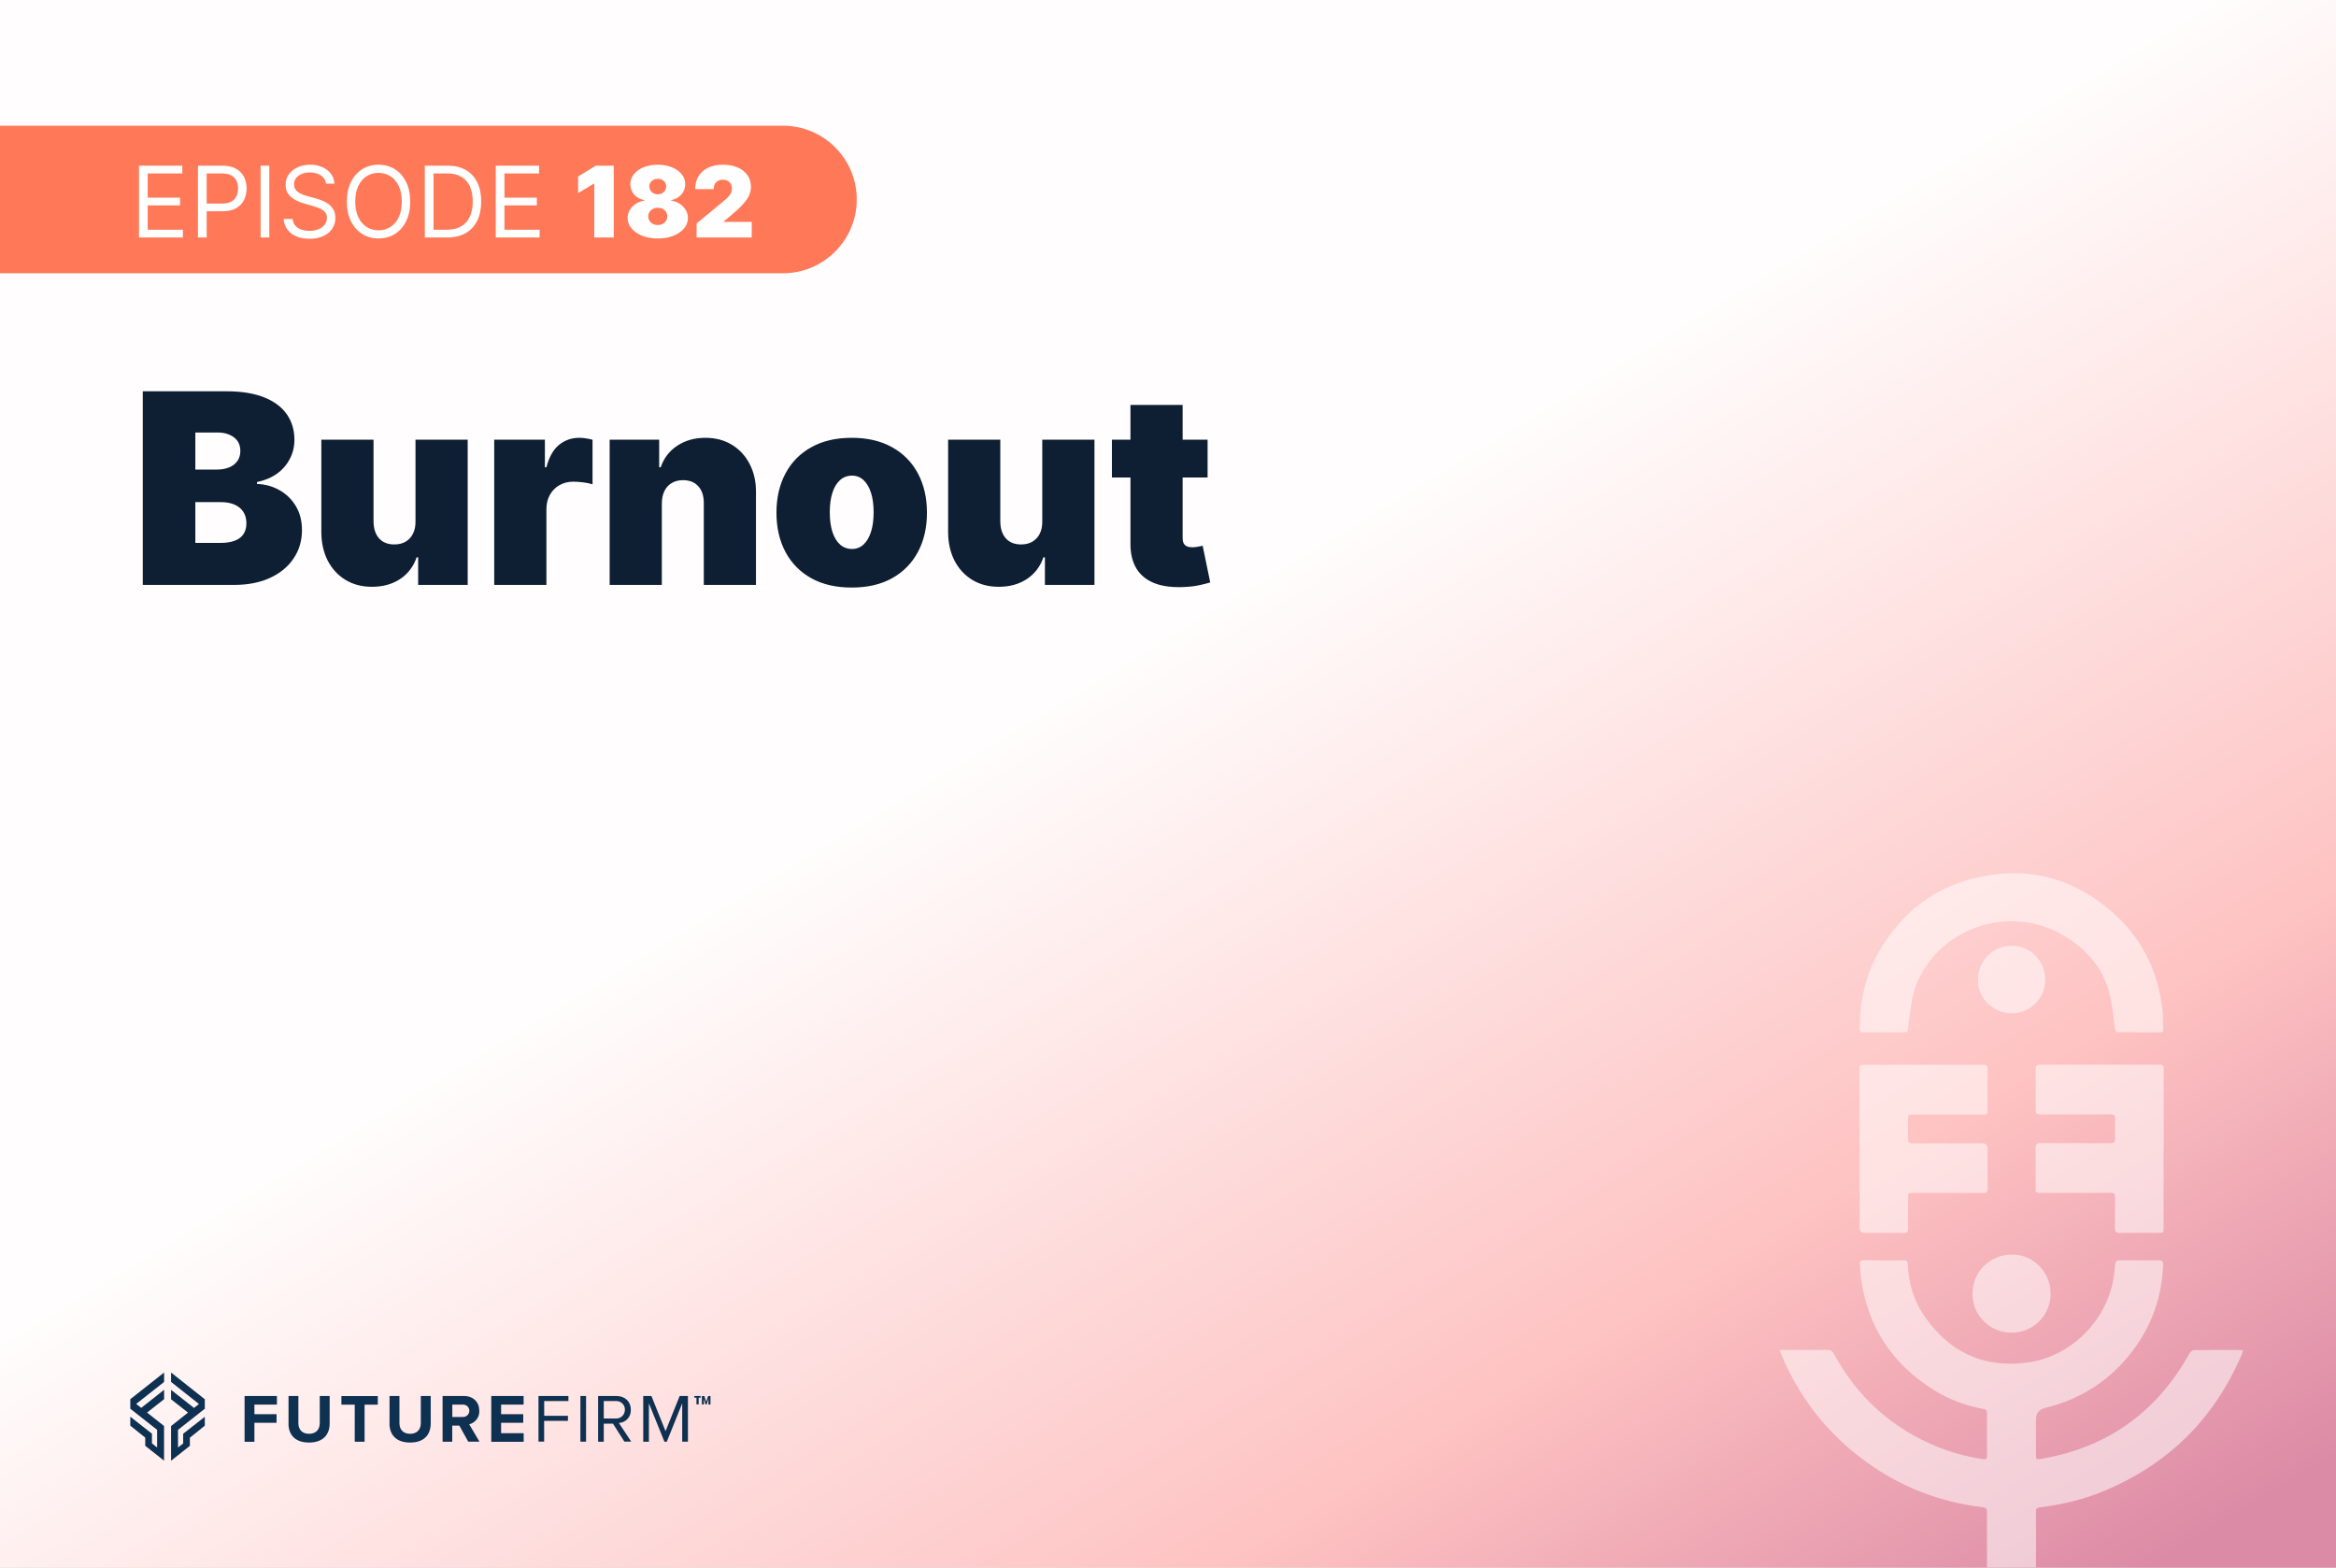 <svg width="380" height="255" viewBox="0 0 380 255" fill="none" xmlns="http://www.w3.org/2000/svg">
<rect x="0" y="0" width="380" height="255" fill="#808080" stroke="none"/>
<g clip-path="url(#clip0_10_381)">
<rect width="380" height="255" fill="white"/>
<rect x="-1.318" y="-0.273" width="382.505" height="255.74" fill="url(#paint0_linear_10_381)"/>
<path d="M-0.631 20.447H127.369C133.989 20.447 139.369 25.827 139.369 32.447C139.369 39.067 133.989 44.447 127.369 44.447H-0.631V20.447Z" fill="#FF7959"/>
<path d="M39.786 234.518V227.078H45.046V228.478H41.386V230.038H44.986V231.438H41.386V234.528H39.786V234.508V234.518ZM46.936 231.538V227.078H48.536V231.488C48.536 232.528 49.146 233.228 50.276 233.228C51.406 233.228 52.016 232.518 52.016 231.488V227.078H53.626V231.538C53.626 233.378 52.536 234.648 50.266 234.648C47.996 234.648 46.926 233.378 46.926 231.538M57.706 234.518V228.488H55.536V227.088H61.456V228.488H59.306V234.518H57.706ZM63.366 231.538V227.078H64.976V231.488C64.976 232.528 65.586 233.228 66.716 233.228C67.846 233.228 68.456 232.518 68.456 231.488V227.078H70.066V231.538C70.066 233.378 68.986 234.648 66.716 234.648C64.446 234.648 63.356 233.388 63.356 231.538M76.176 234.518L74.716 231.888H73.566V234.518H71.996V227.078H75.466C77.016 227.078 77.966 228.098 77.966 229.478C78.026 230.518 77.326 231.438 76.326 231.678L77.996 234.508H76.186L76.176 234.518ZM76.346 229.468C76.346 228.918 75.886 228.468 75.336 228.478C75.306 228.478 75.276 228.478 75.246 228.478H73.576V230.488H75.246C75.796 230.538 76.286 230.128 76.346 229.578C76.346 229.538 76.346 229.508 76.346 229.468ZM79.916 234.518V227.078H85.176V228.478H81.516V230.038H85.116V231.438H81.516V233.128H85.186V234.528H79.926V234.508L79.916 234.518ZM87.596 234.518V227.078H92.466V227.898H88.526V230.298H92.386V231.118H88.516V234.498H87.596V234.518ZM94.416 227.078H95.336V234.508H94.416V227.078ZM101.586 234.518L99.716 231.578H98.216V234.518H97.296V227.078H100.276C101.636 227.078 102.616 227.948 102.616 229.318C102.676 230.448 101.806 231.408 100.676 231.468L102.686 234.498H101.606V234.518H101.586ZM101.656 229.318C101.676 228.548 101.066 227.918 100.296 227.898C100.246 227.898 100.206 227.898 100.156 227.898H98.216V230.738H100.156C100.926 230.788 101.596 230.208 101.646 229.428C101.646 229.388 101.646 229.338 101.646 229.298L101.656 229.318ZM110.976 234.518V228.268L108.466 234.518H108.086L105.556 228.268V234.518H104.636V227.078H105.966L108.266 232.798L110.566 227.078H111.906V234.508H110.976V234.518Z" fill="#0E3051"/>
<path d="M23.926 229.768L26.696 227.598V226.068L22.976 229.008L22.156 228.368L26.696 224.788V223.258L21.196 227.598V229.148L25.556 232.578V235.448L24.716 234.788V233.208L21.196 230.448V231.898L23.626 233.848V235.178L26.686 237.598V231.958L23.916 229.768H23.926ZM27.826 223.258V224.788L32.366 228.378L31.556 229.018L27.826 226.078V227.608L30.586 229.778L27.826 231.968V237.608L30.886 235.188V233.858L33.316 231.908V230.458L29.796 233.218V234.798L28.956 235.458V232.588L33.316 229.148V227.608L27.826 223.258Z" fill="#0E3051"/>
<path d="M115.236 227.558L114.956 228.448H114.776L114.496 227.558V228.458H114.176V227.088H114.576L114.876 228.018L115.196 227.088H115.576V228.468H115.246V227.568L115.236 227.558ZM113.986 227.348H113.656V228.438H113.296V227.348H112.946V227.078H113.976V227.348H113.986Z" fill="#0E3051"/>
<g style="mix-blend-mode:overlay" opacity="0.53">
<path d="M364.881 219.666C364.811 219.906 364.761 220.116 364.671 220.316C360.211 230.756 352.751 238.166 342.271 242.526C338.921 243.926 335.411 244.746 331.821 245.196C331.331 245.256 331.191 245.446 331.191 245.906C331.211 248.986 331.211 252.076 331.191 255.166H323.231C323.211 252.096 323.221 249.026 323.231 245.956C323.241 245.426 323.071 245.246 322.541 245.176C315.591 244.336 309.251 241.906 303.571 237.786C297.351 233.276 292.751 227.456 289.771 220.356C289.691 220.156 289.631 219.936 289.511 219.586H290.621C292.821 219.586 295.021 219.606 297.221 219.576C297.771 219.566 298.061 219.746 298.331 220.236C302.161 227.306 307.811 232.366 315.261 235.386C317.621 236.336 320.061 236.956 322.571 237.346C323.031 237.416 323.231 237.296 323.231 236.816C323.221 234.486 323.211 232.166 323.231 229.846C323.241 229.216 322.801 229.226 322.411 229.146C319.621 228.596 316.981 227.616 314.571 226.106C307.821 221.856 303.781 215.826 302.731 207.876C302.631 207.136 302.621 206.386 302.541 205.646C302.481 205.136 302.711 205.006 303.181 205.006C305.341 205.026 307.491 205.026 309.651 205.006C310.151 205.006 310.331 205.166 310.351 205.676C310.461 208.716 311.311 211.546 313.021 214.046C317.041 219.916 322.631 222.556 329.711 221.646C336.451 220.776 342.141 215.446 343.631 208.836C343.861 207.806 343.991 206.746 344.071 205.696C344.121 205.156 344.311 204.996 344.831 205.006C346.951 205.026 349.061 205.026 351.181 205.006C351.741 204.996 351.891 205.196 351.871 205.726C351.701 210.786 350.131 215.366 347.131 219.446C343.501 224.376 338.681 227.546 332.731 229.006C332.711 229.016 332.691 229.016 332.671 229.026C331.684 229.26 331.191 229.89 331.191 230.916V236.636C331.201 237.386 331.251 237.436 331.981 237.316C342.811 235.486 350.841 229.716 356.181 220.136C356.311 219.896 356.661 219.616 356.901 219.616C359.431 219.576 361.961 219.586 364.491 219.596C364.591 219.596 364.691 219.626 364.871 219.666H364.881Z" fill="white"/>
<path d="M347.971 167.906C346.931 167.906 345.901 167.876 344.861 167.916C344.291 167.936 344.071 167.746 344.001 167.166C343.811 165.476 343.651 163.776 343.281 162.126C342.291 157.666 339.551 154.446 335.711 152.176C327.361 147.236 316.451 150.476 312.181 159.086C311.381 160.706 311.021 162.446 310.781 164.226C310.641 165.256 310.501 166.276 310.401 167.316C310.361 167.746 310.211 167.936 309.751 167.926C307.531 167.906 305.311 167.916 303.091 167.926C302.651 167.926 302.531 167.756 302.531 167.336C302.471 162.236 303.771 157.536 306.591 153.276C309.971 148.166 314.591 144.626 320.491 143.026C329.001 140.716 336.741 142.466 343.441 148.226C348.361 152.446 351.061 157.906 351.781 164.346C351.891 165.356 351.841 166.376 351.881 167.396C351.901 167.806 351.721 167.946 351.321 167.936C350.201 167.916 349.081 167.936 347.961 167.936L347.971 167.906Z" fill="white"/>
<path d="M351.951 186.866C351.951 191.136 351.951 195.406 351.951 199.686C351.951 200.536 351.951 200.536 351.091 200.536C349.001 200.536 346.901 200.516 344.811 200.546C344.191 200.556 344.031 200.336 344.041 199.756C344.071 198.096 344.031 196.436 344.061 194.776C344.071 194.206 343.881 194.026 343.311 194.026C339.541 194.046 335.761 194.036 331.991 194.036C331.141 194.036 331.141 194.036 331.141 193.166C331.141 191.026 331.161 188.896 331.131 186.756C331.131 186.136 331.301 185.936 331.941 185.936C335.711 185.966 339.491 185.936 343.261 185.956C343.881 185.956 344.101 185.776 344.071 185.146C344.021 184.116 344.031 183.076 344.071 182.036C344.101 181.416 343.861 181.266 343.281 181.266C339.511 181.286 335.731 181.266 331.961 181.286C331.341 181.286 331.131 181.126 331.141 180.486C331.181 178.286 331.171 176.086 331.141 173.896C331.141 173.346 331.321 173.186 331.861 173.186C338.331 173.196 344.801 173.196 351.271 173.186C351.841 173.186 351.971 173.396 351.971 173.916C351.961 178.226 351.971 182.546 351.971 186.856L351.951 186.866Z" fill="white"/>
<path d="M302.501 186.846C302.501 182.576 302.501 178.306 302.501 174.026C302.501 173.206 302.501 173.206 303.331 173.206C309.741 173.206 316.141 173.206 322.551 173.196C323.161 173.196 323.331 173.396 323.321 173.986C323.291 176.146 323.311 178.296 323.311 180.456C323.311 181.296 323.311 181.296 322.491 181.296C318.741 181.296 314.991 181.296 311.231 181.296C310.381 181.296 310.381 181.296 310.381 182.166C310.381 183.186 310.411 184.196 310.381 185.216C310.361 185.826 310.591 185.986 311.181 185.986C314.931 185.966 318.691 185.966 322.441 185.966C323.028 185.966 323.321 186.266 323.321 186.866C323.321 189.006 323.301 191.136 323.331 193.276C323.331 193.876 323.161 194.066 322.561 194.056C318.791 194.036 315.011 194.046 311.241 194.046C310.401 194.046 310.401 194.046 310.401 194.866C310.401 196.526 310.381 198.186 310.411 199.846C310.421 200.406 310.231 200.556 309.691 200.546C307.581 200.516 305.461 200.546 303.351 200.536C302.798 200.536 302.521 200.266 302.521 199.726C302.521 195.436 302.521 191.146 302.521 186.846H302.501Z" fill="white"/>
<path d="M333.571 210.416C333.571 213.966 330.781 216.766 327.231 216.776C323.671 216.776 320.871 213.986 320.871 210.436C320.871 206.846 323.681 204.076 327.341 204.066C330.761 204.066 333.571 206.926 333.571 210.416Z" fill="white"/>
<path d="M332.711 159.296C332.781 162.246 330.371 164.756 327.401 164.826C324.361 164.896 321.801 162.526 321.741 159.576C321.671 156.426 324.021 153.926 327.121 153.846C330.171 153.776 332.641 156.176 332.711 159.286V159.296Z" fill="white"/>
</g>
<path d="M22.61 38.63V26.956H29.656V28.21H24.023V32.154H29.291V33.409H24.023V37.376H29.747V38.63H22.61ZM32.204 38.63V26.956H36.149C37.065 26.956 37.813 27.121 38.395 27.451C38.98 27.778 39.413 28.221 39.694 28.78C39.976 29.338 40.116 29.962 40.116 30.649C40.116 31.337 39.976 31.962 39.694 32.525C39.417 33.087 38.988 33.536 38.406 33.87C37.825 34.201 37.08 34.366 36.172 34.366H33.344V33.112H36.126C36.753 33.112 37.257 33.004 37.636 32.787C38.017 32.571 38.292 32.278 38.463 31.909C38.638 31.537 38.725 31.117 38.725 30.649C38.725 30.182 38.638 29.764 38.463 29.395C38.292 29.027 38.015 28.738 37.631 28.529C37.247 28.316 36.738 28.21 36.103 28.21H33.618V38.63H32.204ZM43.807 26.956V38.63H42.394V26.956H43.807ZM53.027 29.874C52.958 29.297 52.681 28.848 52.194 28.529C51.708 28.21 51.111 28.05 50.404 28.05C49.888 28.05 49.435 28.134 49.048 28.301C48.664 28.468 48.364 28.698 48.147 28.991C47.934 29.283 47.828 29.616 47.828 29.988C47.828 30.3 47.902 30.568 48.05 30.792C48.202 31.012 48.396 31.197 48.632 31.345C48.867 31.489 49.114 31.609 49.373 31.704C49.631 31.795 49.869 31.869 50.085 31.926L51.271 32.246C51.575 32.325 51.913 32.436 52.286 32.576C52.662 32.717 53.021 32.909 53.363 33.152C53.709 33.392 53.994 33.699 54.218 34.076C54.442 34.452 54.555 34.914 54.555 35.461C54.555 36.092 54.389 36.662 54.059 37.171C53.732 37.68 53.253 38.085 52.622 38.385C51.995 38.685 51.233 38.836 50.336 38.836C49.5 38.836 48.776 38.701 48.164 38.431C47.556 38.161 47.077 37.785 46.728 37.302C46.382 36.819 46.186 36.259 46.14 35.62H47.6C47.638 36.061 47.786 36.426 48.044 36.715C48.307 37 48.637 37.213 49.036 37.353C49.439 37.49 49.872 37.559 50.336 37.559C50.876 37.559 51.36 37.471 51.79 37.296C52.219 37.118 52.559 36.871 52.81 36.555C53.061 36.236 53.186 35.864 53.186 35.438C53.186 35.05 53.078 34.735 52.861 34.492C52.645 34.248 52.36 34.051 52.006 33.899C51.653 33.747 51.271 33.614 50.861 33.5L49.424 33.089C48.512 32.827 47.79 32.453 47.258 31.966C46.726 31.48 46.46 30.843 46.46 30.057C46.46 29.403 46.636 28.833 46.99 28.346C47.347 27.856 47.826 27.476 48.426 27.206C49.031 26.933 49.705 26.796 50.45 26.796C51.203 26.796 51.871 26.931 52.457 27.201C53.042 27.467 53.506 27.831 53.848 28.295C54.194 28.759 54.376 29.285 54.395 29.874H53.027ZM66.73 32.793C66.73 34.024 66.507 35.088 66.063 35.985C65.618 36.882 65.008 37.574 64.233 38.06C63.458 38.547 62.572 38.79 61.576 38.79C60.581 38.79 59.695 38.547 58.92 38.06C58.145 37.574 57.535 36.882 57.09 35.985C56.645 35.088 56.423 34.024 56.423 32.793C56.423 31.562 56.645 30.497 57.09 29.601C57.535 28.704 58.145 28.012 58.92 27.526C59.695 27.039 60.581 26.796 61.576 26.796C62.572 26.796 63.458 27.039 64.233 27.526C65.008 28.012 65.618 28.704 66.063 29.601C66.507 30.497 66.73 31.562 66.73 32.793ZM65.362 32.793C65.362 31.782 65.192 30.929 64.854 30.233C64.52 29.538 64.066 29.012 63.492 28.654C62.922 28.297 62.283 28.118 61.576 28.118C60.869 28.118 60.229 28.297 59.655 28.654C59.085 29.012 58.631 29.538 58.293 30.233C57.958 30.929 57.791 31.782 57.791 32.793C57.791 33.804 57.958 34.657 58.293 35.352C58.631 36.048 59.085 36.574 59.655 36.932C60.229 37.289 60.869 37.467 61.576 37.467C62.283 37.467 62.922 37.289 63.492 36.932C64.066 36.574 64.52 36.048 64.854 35.352C65.192 34.657 65.362 33.804 65.362 32.793ZM72.71 38.63H69.107V26.956H72.869C74.002 26.956 74.971 27.189 75.776 27.657C76.582 28.12 77.2 28.787 77.629 29.658C78.059 30.524 78.273 31.562 78.273 32.77C78.273 33.986 78.057 35.033 77.624 35.911C77.19 36.785 76.559 37.458 75.731 37.929C74.903 38.397 73.895 38.63 72.71 38.63ZM70.521 37.376H72.618C73.584 37.376 74.384 37.19 75.018 36.818C75.653 36.445 76.126 35.915 76.438 35.227C76.749 34.539 76.905 33.72 76.905 32.77C76.905 31.828 76.751 31.016 76.444 30.336C76.136 29.652 75.676 29.127 75.064 28.763C74.452 28.394 73.69 28.21 72.778 28.21H70.521V37.376ZM80.645 38.63V26.956H87.691V28.21H82.059V32.154H87.326V33.409H82.059V37.376H87.782V38.63H80.645ZM99.839 26.956V38.63H96.669V29.874H96.601L94.047 31.402V28.711L96.92 26.956H99.839ZM107.002 38.79C106.059 38.79 105.217 38.644 104.476 38.351C103.739 38.058 103.158 37.661 102.732 37.16C102.31 36.658 102.099 36.092 102.099 35.461C102.099 34.978 102.219 34.537 102.458 34.138C102.702 33.739 103.028 33.409 103.439 33.146C103.849 32.88 104.307 32.709 104.813 32.633V32.542C104.148 32.428 103.6 32.134 103.171 31.659C102.745 31.18 102.532 30.615 102.532 29.965C102.532 29.354 102.726 28.81 103.114 28.335C103.502 27.856 104.032 27.48 104.704 27.206C105.377 26.933 106.143 26.796 107.002 26.796C107.861 26.796 108.626 26.935 109.299 27.212C109.972 27.486 110.502 27.862 110.89 28.341C111.277 28.816 111.471 29.357 111.471 29.965C111.471 30.619 111.254 31.183 110.821 31.659C110.388 32.134 109.844 32.428 109.191 32.542V32.633C109.692 32.709 110.148 32.88 110.559 33.146C110.969 33.409 111.296 33.739 111.539 34.138C111.783 34.537 111.904 34.978 111.904 35.461C111.904 36.092 111.691 36.658 111.266 37.16C110.844 37.661 110.262 38.058 109.521 38.351C108.784 38.644 107.944 38.79 107.002 38.79ZM107.002 36.601C107.302 36.601 107.568 36.54 107.8 36.419C108.032 36.297 108.214 36.13 108.347 35.917C108.484 35.7 108.552 35.457 108.552 35.187C108.552 34.917 108.484 34.678 108.347 34.469C108.214 34.26 108.032 34.096 107.8 33.979C107.568 33.857 107.302 33.796 107.002 33.796C106.705 33.796 106.439 33.857 106.204 33.979C105.972 34.096 105.787 34.26 105.651 34.469C105.518 34.678 105.451 34.917 105.451 35.187C105.451 35.457 105.518 35.698 105.651 35.911C105.787 36.124 105.972 36.293 106.204 36.419C106.439 36.54 106.705 36.601 107.002 36.601ZM107.002 31.607C107.268 31.607 107.503 31.552 107.709 31.442C107.914 31.332 108.075 31.18 108.193 30.986C108.311 30.792 108.37 30.573 108.37 30.33C108.37 30.087 108.311 29.872 108.193 29.686C108.075 29.496 107.914 29.348 107.709 29.241C107.503 29.131 107.268 29.076 107.002 29.076C106.739 29.076 106.504 29.131 106.295 29.241C106.09 29.348 105.928 29.496 105.81 29.686C105.692 29.872 105.634 30.087 105.634 30.33C105.634 30.573 105.692 30.792 105.81 30.986C105.928 31.176 106.09 31.328 106.295 31.442C106.504 31.552 106.739 31.607 107.002 31.607ZM113.319 38.63V36.35L117.675 32.747C117.964 32.508 118.211 32.284 118.416 32.075C118.625 31.862 118.784 31.643 118.895 31.419C119.009 31.195 119.066 30.946 119.066 30.672C119.066 30.372 119.001 30.116 118.872 29.903C118.746 29.69 118.572 29.526 118.347 29.413C118.123 29.295 117.865 29.236 117.572 29.236C117.279 29.236 117.021 29.295 116.797 29.413C116.576 29.53 116.405 29.703 116.284 29.931C116.162 30.159 116.101 30.437 116.101 30.764H113.091C113.091 29.943 113.276 29.236 113.644 28.643C114.013 28.05 114.534 27.594 115.206 27.275C115.879 26.956 116.668 26.796 117.572 26.796C118.507 26.796 119.316 26.946 120.001 27.246C120.688 27.543 121.219 27.961 121.591 28.5C121.967 29.04 122.155 29.673 122.155 30.399C122.155 30.847 122.062 31.294 121.876 31.738C121.69 32.179 121.355 32.667 120.873 33.203C120.39 33.739 119.704 34.378 118.815 35.119L117.72 36.031V36.099H122.281V38.63H113.319Z" fill="white"/>
<path d="M23.226 95.143V63.649H36.881C39.28 63.649 41.294 63.972 42.925 64.618C44.565 65.264 45.8 66.177 46.631 67.355C47.471 68.534 47.892 69.924 47.892 71.523C47.892 72.681 47.635 73.737 47.123 74.691C46.62 75.644 45.913 76.444 45.001 77.09C44.088 77.725 43.022 78.166 41.802 78.412V78.719C43.155 78.771 44.385 79.114 45.493 79.75C46.6 80.375 47.481 81.242 48.138 82.349C48.794 83.446 49.122 84.737 49.122 86.224C49.122 87.946 48.671 89.479 47.769 90.822C46.877 92.165 45.605 93.221 43.955 93.99C42.304 94.758 40.336 95.143 38.05 95.143H23.226ZM31.776 88.315H35.774C37.209 88.315 38.286 88.049 39.003 87.516C39.721 86.972 40.08 86.173 40.08 85.117C40.08 84.379 39.91 83.753 39.572 83.241C39.234 82.728 38.752 82.338 38.127 82.072C37.512 81.805 36.768 81.672 35.897 81.672H31.776V88.315ZM31.776 76.382H35.282C36.03 76.382 36.691 76.264 37.266 76.028C37.84 75.793 38.286 75.454 38.603 75.013C38.931 74.562 39.096 74.014 39.096 73.368C39.096 72.394 38.747 71.651 38.05 71.138C37.353 70.615 36.471 70.354 35.405 70.354H31.776V76.382ZM67.59 84.809V71.523H76.079V95.143H68.021V90.653H67.775C67.262 92.16 66.365 93.339 65.084 94.189C63.802 95.03 62.28 95.45 60.517 95.45C58.866 95.45 57.421 95.071 56.18 94.312C54.95 93.554 53.991 92.508 53.304 91.175C52.628 89.843 52.284 88.315 52.274 86.593V71.523H60.763V84.809C60.773 85.978 61.07 86.895 61.655 87.562C62.249 88.228 63.08 88.561 64.146 88.561C64.853 88.561 65.463 88.413 65.976 88.115C66.499 87.808 66.898 87.377 67.175 86.824C67.462 86.26 67.601 85.588 67.59 84.809ZM80.396 95.143V71.523H88.638V76.013H88.885C89.315 74.352 89.997 73.137 90.93 72.369C91.873 71.6 92.975 71.215 94.236 71.215C94.605 71.215 94.969 71.246 95.328 71.308C95.697 71.359 96.051 71.436 96.389 71.538V78.781C95.969 78.638 95.451 78.53 94.836 78.458C94.221 78.386 93.693 78.35 93.252 78.35C92.421 78.35 91.673 78.54 91.007 78.919C90.351 79.288 89.833 79.811 89.454 80.488C89.074 81.154 88.885 81.939 88.885 82.841V95.143H80.396ZM107.661 81.857V95.143H99.172V71.523H107.23V76.013H107.476C107.989 74.516 108.891 73.343 110.183 72.492C111.485 71.641 113.002 71.215 114.734 71.215C116.405 71.215 117.856 71.6 119.086 72.369C120.327 73.127 121.285 74.173 121.962 75.506C122.649 76.838 122.987 78.361 122.977 80.073V95.143H114.488V81.857C114.499 80.688 114.201 79.77 113.596 79.104C113.002 78.438 112.171 78.104 111.105 78.104C110.408 78.104 109.798 78.258 109.275 78.566C108.763 78.863 108.368 79.294 108.091 79.858C107.814 80.411 107.671 81.077 107.661 81.857ZM138.547 95.573C135.984 95.573 133.79 95.066 131.965 94.051C130.14 93.026 128.741 91.601 127.767 89.776C126.793 87.941 126.306 85.814 126.306 83.394C126.306 80.975 126.793 78.853 127.767 77.028C128.741 75.193 130.14 73.768 131.965 72.753C133.79 71.728 135.984 71.215 138.547 71.215C141.11 71.215 143.304 71.728 145.128 72.753C146.953 73.768 148.353 75.193 149.326 77.028C150.3 78.853 150.787 80.975 150.787 83.394C150.787 85.814 150.3 87.941 149.326 89.776C148.353 91.601 146.953 93.026 145.128 94.051C143.304 95.066 141.11 95.573 138.547 95.573ZM138.608 89.299C139.326 89.299 139.946 89.058 140.469 88.577C140.992 88.095 141.397 87.408 141.684 86.516C141.971 85.624 142.114 84.563 142.114 83.333C142.114 82.092 141.971 81.031 141.684 80.15C141.397 79.258 140.992 78.571 140.469 78.089C139.946 77.607 139.326 77.366 138.608 77.366C137.85 77.366 137.199 77.607 136.655 78.089C136.112 78.571 135.697 79.258 135.41 80.15C135.123 81.031 134.979 82.092 134.979 83.333C134.979 84.563 135.123 85.624 135.41 86.516C135.697 87.408 136.112 88.095 136.655 88.577C137.199 89.058 137.85 89.299 138.608 89.299ZM169.548 84.809V71.523H178.037V95.143H169.979V90.653H169.733C169.22 92.16 168.323 93.339 167.042 94.189C165.76 95.03 164.238 95.45 162.474 95.45C160.824 95.45 159.378 95.071 158.138 94.312C156.908 93.554 155.949 92.508 155.262 91.175C154.586 89.843 154.242 88.315 154.232 86.593V71.523H162.72V84.809C162.731 85.978 163.028 86.895 163.612 87.562C164.207 88.228 165.037 88.561 166.104 88.561C166.811 88.561 167.421 88.413 167.933 88.115C168.456 87.808 168.856 87.377 169.133 86.824C169.42 86.26 169.558 85.588 169.548 84.809ZM196.44 71.523V77.674H180.878V71.523H196.44ZM183.892 65.864H192.38V87.546C192.38 87.874 192.436 88.151 192.549 88.377C192.662 88.592 192.836 88.756 193.072 88.869C193.308 88.971 193.61 89.023 193.979 89.023C194.236 89.023 194.533 88.992 194.871 88.93C195.22 88.869 195.476 88.817 195.64 88.776L196.87 94.743C196.491 94.856 195.948 94.994 195.24 95.158C194.543 95.322 193.713 95.43 192.749 95.481C190.801 95.584 189.166 95.384 187.844 94.882C186.521 94.369 185.527 93.564 184.86 92.467C184.194 91.37 183.871 89.996 183.892 88.346V65.864Z" fill="#0E1F33"/>
</g>
<defs>
<linearGradient id="paint0_linear_10_381" x1="242.63" y1="70.7" x2="353.148" y2="253.064" gradientUnits="userSpaceOnUse">
<stop stop-color="#FFFDFD"/>
<stop offset="0.637" stop-color="#FEC2C2"/>
<stop offset="0.802" stop-color="#EFA9B5"/>
<stop offset="1" stop-color="#DC8BA6"/>
</linearGradient>
<clipPath id="clip0_10_381">
<rect width="380" height="255" fill="white"/>
</clipPath>
</defs>
</svg>
